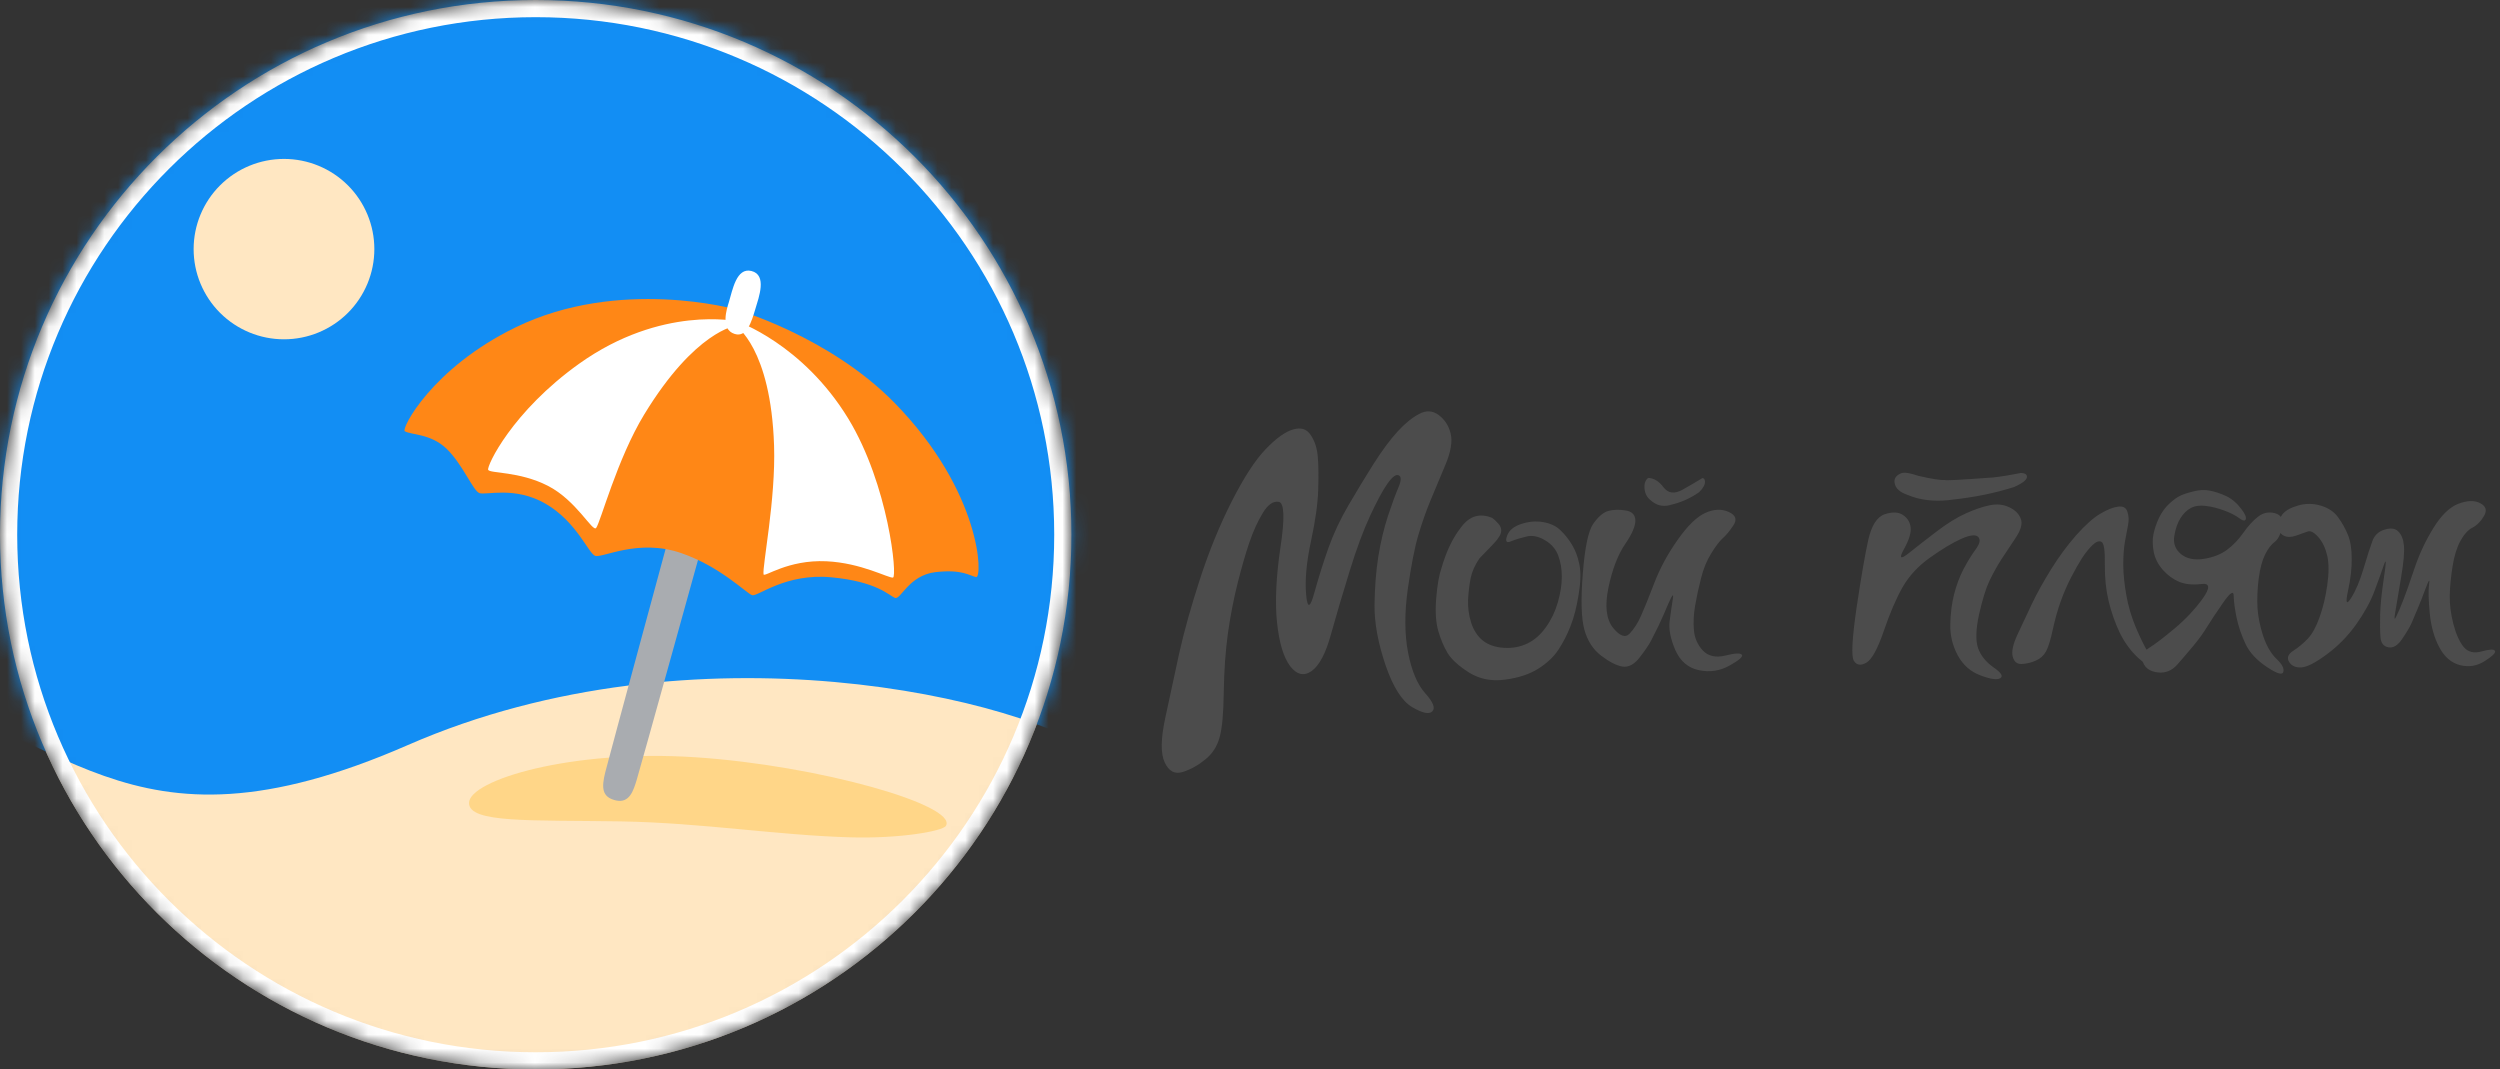 <?xml version="1.0" encoding="UTF-8"?> <svg xmlns="http://www.w3.org/2000/svg" width="180" height="77" viewBox="0 0 180 77" fill="none"><rect x="0" y="0" width="180" height="77" fill="#333333" stroke="none"/><g clip-path="url(#clip0_32_1783)"><mask id="mask0_32_1783" style="mask-type:luminance" maskUnits="userSpaceOnUse" x="0" y="0" width="78" height="77"><path d="M77.143 38.5C77.143 17.237 59.874 0 38.571 0C17.269 0 0 17.237 0 38.5C0 59.763 17.269 77 38.571 77C59.874 77 77.143 59.763 77.143 38.5Z" fill="white"></path></mask><g mask="url(#mask0_32_1783)"><path d="M77.143 38.5C77.143 17.237 59.874 0 38.571 0C17.269 0 0 17.237 0 38.5C0 59.763 17.269 77 38.571 77C59.874 77 77.143 59.763 77.143 38.5Z" fill="#FFE7C2"></path><path d="M-9.914 0H79.311V54.509C73.983 50.297 50.065 44.599 29.37 53.642C8.675 62.686 4.838 52.018 -9.914 49.182V0Z" fill="#128EF4"></path><path fill-rule="evenodd" clip-rule="evenodd" d="M26.953 17.936C26.953 19.658 26.268 21.31 25.048 22.528C23.828 23.746 22.173 24.43 20.448 24.43C18.722 24.43 17.067 23.746 15.847 22.528C14.627 21.31 13.941 19.658 13.941 17.936C13.941 16.214 14.627 14.562 15.847 13.344C17.067 12.126 18.722 11.442 20.448 11.442C22.173 11.442 23.828 12.126 25.048 13.344C26.268 14.562 26.953 16.214 26.953 17.936Z" fill="#FFE7C2"></path><path d="M33.769 57.816C33.769 59.287 38.244 59.034 44.701 59.141C50.498 59.237 55.96 60.139 61.203 60.288C64.78 60.392 67.885 59.843 68.107 59.46C68.961 57.983 58.993 55.111 50.064 54.522C41.134 53.933 33.769 56.169 33.769 57.816Z" fill="#FFAE00" fill-opacity="0.3"></path><path d="M53.469 24.917L51.852 24.128L48.56 37.176C48.56 37.176 43.8 54.714 43.581 55.594C43.299 56.722 43.335 57.395 44.334 57.628C45.333 57.862 45.611 56.901 45.841 56.157C46.072 55.412 50.674 38.815 50.674 38.815L53.469 24.917Z" fill="#A9ACB0"></path><path d="M52.957 22.273C52.957 22.273 44.583 19.925 37.109 23.577C31.08 26.517 28.87 30.884 29.145 31.048C29.609 31.326 31.036 31.212 32.181 32.337C33.326 33.462 34.051 35.313 34.508 35.499C34.965 35.682 37.058 34.977 39.289 36.273C41.521 37.57 42.348 39.815 42.845 40.017C43.343 40.217 45.929 38.746 49.05 39.823C51.896 40.805 53.758 42.74 54.157 42.854C54.556 42.971 56.546 41.258 59.846 41.565C63.146 41.871 64.013 42.879 64.433 43.047C64.854 43.215 65.425 41.411 67.371 41.192C69.27 40.977 69.789 41.444 70.276 41.55C70.766 41.66 70.7 35.437 64.415 29.014C59.71 24.201 52.957 22.273 52.957 22.273Z" fill="#FF8716"></path><path d="M53.063 23.135C53.063 23.135 47.634 21.956 41.707 26.181C36.86 29.639 35.035 33.557 35.148 33.827C35.261 34.094 37.376 33.922 39.439 34.974C41.502 36.025 42.67 38.337 42.922 38.012C43.24 37.603 44.426 33.057 46.383 29.843C50.052 23.818 52.968 23.457 52.968 23.457C52.968 23.457 55.503 25.038 55.733 32.085C55.862 35.949 54.874 40.806 54.976 41.353C55.02 41.594 56.718 40.283 59.498 40.411C62.019 40.528 63.965 41.634 64.294 41.587C64.623 41.539 63.983 34.919 61.075 30.139C57.786 24.746 53.063 23.135 53.063 23.135Z" fill="white"></path><path d="M54.106 19.512C53.023 19.239 52.745 20.871 52.471 21.78C52.346 22.182 51.83 23.712 52.895 24.044C53.78 24.322 54.117 23.135 54.38 22.266C54.64 21.393 55.244 19.797 54.106 19.512Z" fill="white"></path><path fill-rule="evenodd" clip-rule="evenodd" d="M38.571 75.763C59.189 75.763 75.904 59.08 75.904 38.5C75.904 17.92 59.189 1.237 38.571 1.237C17.953 1.237 1.239 17.92 1.239 38.5C1.239 59.08 17.953 75.763 38.571 75.763ZM38.571 77C59.874 77 77.143 59.763 77.143 38.5C77.143 17.237 59.874 0 38.571 0C17.269 0 0 17.237 0 38.5C0 59.763 17.269 77 38.571 77Z" fill="white"></path></g><path d="M87.813 53.082C87.639 53.734 87.296 54.266 86.784 54.679C86.271 55.1 85.729 55.401 85.159 55.583C84.588 55.764 84.154 55.533 83.856 54.889C83.558 54.254 83.575 53.177 83.906 51.658C84.228 50.139 84.563 48.587 84.91 47.002C85.266 45.418 85.766 43.635 86.411 41.654C87.056 39.673 87.813 37.824 88.681 36.107C89.558 34.382 90.373 33.127 91.125 32.343C91.886 31.55 92.547 31.076 93.11 30.919C93.672 30.754 94.094 30.89 94.375 31.328C94.665 31.757 94.834 32.285 94.884 32.912C94.933 33.531 94.942 34.324 94.909 35.289C94.884 36.247 94.71 37.477 94.388 38.979C94.065 40.481 93.949 41.757 94.04 42.805C94.131 43.845 94.33 43.8 94.636 42.669C94.95 41.538 95.289 40.461 95.653 39.437C96.017 38.414 96.5 37.386 97.104 36.354C97.708 35.322 98.312 34.328 98.915 33.37C99.527 32.413 100.098 31.645 100.627 31.067C101.156 30.49 101.673 30.069 102.178 29.805C102.682 29.532 103.149 29.557 103.579 29.879C104.018 30.201 104.307 30.646 104.448 31.216C104.588 31.785 104.46 32.541 104.063 33.482C103.666 34.415 103.311 35.265 102.996 36.032C102.682 36.792 102.393 37.613 102.128 38.496C101.863 39.379 101.607 40.688 101.359 42.421C101.119 44.146 101.127 45.674 101.384 47.002C101.648 48.331 102.062 49.305 102.624 49.924C103.186 50.552 103.356 50.981 103.133 51.212C102.909 51.451 102.426 51.352 101.681 50.915C100.945 50.486 100.305 49.479 99.759 47.894C99.221 46.301 98.957 44.865 98.965 43.585C98.981 42.297 99.073 41.125 99.238 40.069C99.411 39.012 99.643 38.038 99.933 37.147C100.23 36.255 100.482 35.57 100.689 35.092C100.896 34.605 100.904 34.315 100.714 34.225C100.524 34.126 100.255 34.32 99.907 34.807C99.569 35.285 99.151 36.057 98.655 37.122C98.159 38.187 97.658 39.541 97.154 41.183C96.649 42.818 96.207 44.316 95.827 45.678C95.454 47.039 94.991 47.919 94.437 48.315C93.883 48.703 93.366 48.583 92.886 47.956C92.415 47.328 92.101 46.28 91.944 44.811C91.795 43.333 91.878 41.534 92.192 39.413C92.514 37.291 92.473 36.197 92.068 36.132C91.671 36.065 91.291 36.329 90.927 36.924C90.563 37.518 90.236 38.236 89.947 39.078C89.666 39.912 89.384 40.89 89.103 42.013C88.822 43.135 88.591 44.332 88.409 45.603C88.235 46.874 88.135 48.278 88.111 49.813C88.094 51.348 87.995 52.438 87.813 53.082ZM111.109 37.592C111.63 37.683 112.043 37.877 112.349 38.174C112.655 38.463 112.932 38.81 113.18 39.215C113.428 39.619 113.606 40.093 113.714 40.638C113.83 41.175 113.813 41.893 113.664 42.793C113.524 43.684 113.329 44.444 113.081 45.071C112.841 45.69 112.552 46.255 112.213 46.767C111.882 47.279 111.398 47.737 110.762 48.142C110.125 48.546 109.323 48.81 108.355 48.934C107.396 49.066 106.536 48.897 105.775 48.426C105.022 47.947 104.506 47.477 104.224 47.015C103.951 46.553 103.728 46.024 103.555 45.43C103.381 44.828 103.331 44.043 103.406 43.078C103.488 42.112 103.616 41.381 103.79 40.886C104.121 39.755 104.547 38.839 105.068 38.137L105.217 37.939C105.812 37.147 106.548 36.928 107.425 37.283C107.59 37.398 107.722 37.518 107.822 37.642L107.884 37.704C108.165 38.026 108.156 38.377 107.859 38.756L107.784 38.868C107.677 39.008 107.255 39.454 106.519 40.205C106.189 40.692 105.978 41.166 105.886 41.629C105.796 42.091 105.734 42.603 105.701 43.164C105.676 43.717 105.75 44.274 105.924 44.836C106.106 45.389 106.387 45.818 106.767 46.123C107.156 46.429 107.656 46.602 108.268 46.643C108.88 46.684 109.447 46.581 109.968 46.334C110.489 46.078 110.935 45.686 111.307 45.157C111.688 44.629 111.973 44.035 112.163 43.375C112.353 42.706 112.449 42.099 112.449 41.555C112.457 41.002 112.374 40.49 112.2 40.019C112.027 39.541 111.704 39.165 111.233 38.893C110.77 38.612 110.323 38.525 109.893 38.633C109.472 38.732 109.099 38.847 108.777 38.979C108.463 39.111 108.371 38.983 108.504 38.596C108.636 38.199 108.975 37.91 109.521 37.729C110.067 37.547 110.596 37.502 111.109 37.592ZM118.403 35.153C118.378 34.856 118.444 34.629 118.601 34.472C118.618 34.439 118.651 34.419 118.701 34.41C119.097 34.435 119.457 34.662 119.78 35.092C120.11 35.521 120.561 35.578 121.132 35.265C121.702 34.943 122.182 34.662 122.571 34.423C122.687 34.431 122.749 34.51 122.757 34.658C122.773 34.889 122.633 35.149 122.335 35.438C121.715 35.875 121.028 36.181 120.276 36.354L120.189 36.379C119.684 36.495 119.238 36.375 118.849 36.02C118.585 35.822 118.436 35.533 118.403 35.153ZM115.798 36.788C116.162 36.689 116.571 36.676 117.026 36.751C117.489 36.816 117.729 37.052 117.745 37.456C117.762 37.861 117.514 38.438 117.001 39.19C116.488 39.941 116.091 40.977 115.81 42.297C115.537 43.61 115.645 44.575 116.133 45.195C116.629 45.806 117.03 45.946 117.336 45.616C117.65 45.285 117.919 44.869 118.142 44.365C118.374 43.853 118.696 43.057 119.11 41.975C119.531 40.886 120.098 39.842 120.809 38.843C121.52 37.836 122.182 37.196 122.794 36.924C123.406 36.651 123.964 36.631 124.469 36.862C124.973 37.085 125.084 37.407 124.803 37.828C124.522 38.249 124.266 38.558 124.034 38.756C123.811 38.955 123.538 39.313 123.216 39.833C122.893 40.345 122.645 40.948 122.472 41.641C122.298 42.326 122.157 42.978 122.05 43.597C121.942 44.217 121.913 44.811 121.963 45.38C122.012 45.942 122.227 46.429 122.608 46.842C122.997 47.246 123.534 47.366 124.22 47.201C124.907 47.027 125.304 47.006 125.411 47.139C125.519 47.271 125.225 47.531 124.531 47.919C123.836 48.307 123.1 48.418 122.323 48.253C121.545 48.088 120.979 47.605 120.623 46.804C120.276 45.995 120.139 45.302 120.214 44.724C120.288 44.146 120.363 43.627 120.437 43.164C120.52 42.694 120.421 42.78 120.139 43.424C119.866 44.068 119.627 44.609 119.42 45.046C119.213 45.475 119.031 45.838 118.874 46.136C118.717 46.433 118.444 46.833 118.056 47.337C117.667 47.84 117.253 48.059 116.815 47.993C116.385 47.919 115.876 47.659 115.289 47.213C114.702 46.767 114.297 46.14 114.074 45.331C113.85 44.522 113.813 43.176 113.962 41.294C114.111 39.404 114.363 38.207 114.719 37.704C115.083 37.192 115.442 36.887 115.798 36.788ZM134.516 38.868C134.756 37.819 135.153 37.205 135.707 37.023C136.261 36.841 136.699 36.862 137.022 37.085C137.344 37.3 137.526 37.601 137.568 37.989C137.609 38.368 137.444 38.893 137.072 39.561C136.708 40.221 136.836 40.304 137.456 39.809C138.076 39.313 138.75 38.789 139.478 38.236C140.214 37.675 140.905 37.25 141.55 36.961C142.195 36.672 142.765 36.478 143.261 36.379C143.766 36.272 144.229 36.317 144.651 36.515C145.081 36.714 145.362 36.99 145.494 37.345C145.635 37.692 145.511 38.154 145.122 38.732C144.733 39.309 144.386 39.833 144.08 40.304C143.782 40.774 143.501 41.282 143.237 41.827C142.98 42.372 142.732 43.176 142.492 44.241C142.261 45.306 142.236 46.111 142.418 46.656C142.608 47.192 142.976 47.655 143.522 48.042C144.076 48.422 144.245 48.682 144.03 48.823C143.815 48.971 143.344 48.909 142.616 48.637C141.897 48.373 141.347 47.894 140.967 47.201C140.586 46.499 140.404 45.752 140.421 44.96C140.437 44.167 140.528 43.445 140.694 42.793C140.859 42.141 141.082 41.542 141.363 40.997C141.653 40.444 141.947 39.966 142.244 39.561C142.55 39.148 142.612 38.847 142.43 38.657C142.248 38.468 141.835 38.517 141.19 38.806C140.553 39.095 139.813 39.541 138.969 40.143C138.126 40.737 137.469 41.443 136.997 42.26C136.534 43.069 136.079 44.126 135.633 45.43C135.186 46.734 134.764 47.498 134.367 47.72C133.97 47.943 133.673 47.894 133.474 47.572C133.284 47.242 133.35 45.971 133.673 43.758C134.004 41.538 134.285 39.908 134.516 38.868ZM136.414 34.782C136.356 34.485 136.493 34.258 136.824 34.101C136.873 34.068 136.951 34.047 137.059 34.039C137.241 34.014 137.597 34.088 138.126 34.262C139.093 34.485 139.726 34.584 140.024 34.559C140.032 34.608 141.148 34.551 143.373 34.386H143.435C144.047 34.32 144.738 34.208 145.507 34.051C145.763 34.06 145.908 34.138 145.941 34.287C145.974 34.518 145.664 34.778 145.011 35.066C143.646 35.504 142.141 35.81 140.495 35.983L140.322 36.008C139.213 36.123 138.233 36.004 137.382 35.648C136.794 35.45 136.472 35.161 136.414 34.782ZM147.305 46.916C147.14 47.213 146.892 47.432 146.561 47.572C146.238 47.712 145.908 47.791 145.569 47.807C145.238 47.824 145.023 47.655 144.924 47.3C144.816 46.937 144.928 46.4 145.258 45.69C145.598 44.972 145.941 44.241 146.288 43.498C146.644 42.747 147.103 41.918 147.665 41.01C148.227 40.102 148.835 39.276 149.489 38.533C150.15 37.791 150.729 37.275 151.225 36.986C151.729 36.689 152.155 36.519 152.503 36.478C152.858 36.429 153.082 36.552 153.173 36.849C153.272 37.138 153.288 37.452 153.222 37.791C153.164 38.121 153.09 38.517 152.999 38.979C152.916 39.442 152.875 40.011 152.875 40.688C152.883 41.356 152.958 42.083 153.098 42.867C153.239 43.651 153.462 44.411 153.768 45.145C154.074 45.871 154.372 46.482 154.661 46.978C154.951 47.465 155.029 47.77 154.897 47.894C154.765 48.01 154.438 47.824 153.917 47.337C153.396 46.85 152.962 46.251 152.614 45.542C152.275 44.823 152.011 44.068 151.821 43.276C151.63 42.483 151.539 41.6 151.548 40.626C151.564 39.644 151.486 39.107 151.312 39.016C151.138 38.917 150.919 38.996 150.654 39.252C150.398 39.499 150.146 39.813 149.898 40.193C149.658 40.572 149.402 41.026 149.129 41.555C148.856 42.075 148.608 42.644 148.384 43.263C148.161 43.874 147.967 44.563 147.801 45.331C147.636 46.09 147.471 46.619 147.305 46.916ZM154.723 46.656C155.162 46.383 155.769 45.921 156.547 45.269C157.332 44.617 158.01 43.899 158.581 43.115C159.152 42.322 159.123 41.967 158.494 42.05C157.866 42.124 157.332 42.07 156.894 41.889C156.464 41.707 156.075 41.422 155.728 41.034C155.381 40.638 155.162 40.209 155.07 39.747C154.98 39.276 154.971 38.855 155.046 38.484C155.12 38.104 155.252 37.708 155.443 37.295C155.641 36.883 155.893 36.536 156.199 36.255C156.505 35.975 156.77 35.785 156.993 35.686C157.216 35.578 157.535 35.475 157.948 35.376C158.362 35.269 158.75 35.252 159.114 35.327C159.486 35.401 159.871 35.529 160.268 35.71C160.665 35.892 161.016 36.181 161.322 36.577C161.629 36.965 161.752 37.233 161.694 37.382C161.645 37.531 161.488 37.506 161.223 37.308C160.958 37.11 160.603 36.928 160.156 36.763C159.718 36.598 159.28 36.486 158.841 36.429C158.403 36.371 158.035 36.42 157.738 36.577C157.448 36.734 157.2 36.978 156.993 37.308C156.786 37.638 156.637 38.067 156.547 38.596C156.464 39.124 156.625 39.557 157.03 39.895C157.436 40.225 157.977 40.341 158.655 40.242C159.333 40.135 159.892 39.92 160.33 39.598C160.777 39.268 161.173 38.855 161.521 38.36C161.868 37.865 162.224 37.477 162.588 37.196C162.951 36.916 163.353 36.833 163.791 36.949C164.237 37.064 164.411 37.39 164.312 37.927C164.213 38.455 164.035 38.818 163.779 39.016C163.522 39.206 163.291 39.511 163.084 39.933C162.877 40.345 162.724 40.923 162.625 41.666C162.534 42.401 162.505 43.094 162.538 43.746C162.579 44.398 162.716 45.079 162.947 45.789C163.187 46.499 163.506 47.048 163.903 47.436C164.308 47.815 164.473 48.129 164.399 48.377C164.333 48.624 163.936 48.505 163.208 48.018C162.48 47.531 161.971 46.982 161.682 46.371C161.393 45.76 161.178 45.133 161.037 44.489C160.905 43.837 160.834 43.309 160.826 42.904C160.826 42.5 160.574 42.661 160.07 43.387C159.565 44.114 159.176 44.7 158.903 45.145C158.63 45.591 158.308 46.037 157.936 46.482C157.564 46.928 157.179 47.378 156.782 47.832C156.385 48.286 155.91 48.48 155.356 48.414C154.81 48.348 154.459 48.108 154.301 47.696C154.144 47.275 154.285 46.928 154.723 46.656ZM165.304 38.571C164.965 38.686 164.676 38.686 164.436 38.571C164.196 38.447 164.068 38.232 164.051 37.927C164.026 37.613 164.118 37.32 164.324 37.048C164.531 36.775 164.903 36.561 165.441 36.404C165.987 36.239 166.537 36.239 167.09 36.404C167.644 36.569 168.062 36.849 168.343 37.246C168.633 37.642 168.868 38.063 169.05 38.509C169.232 38.946 169.323 39.52 169.323 40.23C169.332 40.931 169.241 41.711 169.05 42.57C168.868 43.42 168.943 43.585 169.274 43.065C169.613 42.537 169.915 41.823 170.179 40.923C170.452 40.015 170.663 39.359 170.812 38.955C170.961 38.542 171.25 38.269 171.68 38.137C172.118 37.997 172.449 38.038 172.673 38.261C172.904 38.484 173.04 38.822 173.082 39.276C173.131 39.73 173.061 40.51 172.871 41.616C172.689 42.714 172.553 43.527 172.462 44.056C172.371 44.575 172.395 44.683 172.536 44.378C172.685 44.072 172.85 43.684 173.032 43.214C173.223 42.735 173.487 41.988 173.826 40.973C174.165 39.949 174.62 38.971 175.191 38.038C175.77 37.097 176.377 36.507 177.014 36.267C177.651 36.028 178.172 36.016 178.577 36.23C178.991 36.445 179.081 36.751 178.85 37.147C178.627 37.535 178.35 37.815 178.019 37.989C177.696 38.154 177.403 38.48 177.138 38.967C176.882 39.446 176.696 40.056 176.58 40.799C176.464 41.534 176.398 42.227 176.381 42.879C176.373 43.532 176.46 44.212 176.642 44.922C176.824 45.632 177.068 46.181 177.374 46.569C177.688 46.949 178.122 47.06 178.676 46.903C179.23 46.747 179.549 46.73 179.632 46.854C179.722 46.978 179.487 47.221 178.924 47.584C178.362 47.947 177.767 48.051 177.138 47.894C176.51 47.737 176.009 47.312 175.637 46.619C175.265 45.925 175.033 45.108 174.943 44.167C174.852 43.218 174.835 42.524 174.893 42.087C174.959 41.65 174.881 41.732 174.657 42.334C174.434 42.937 174.236 43.441 174.062 43.845C173.896 44.25 173.752 44.592 173.628 44.873C173.504 45.154 173.28 45.529 172.958 45.999C172.644 46.47 172.313 46.672 171.965 46.606C171.618 46.54 171.428 46.301 171.395 45.888C171.362 45.467 171.353 44.922 171.37 44.254C171.387 43.577 171.478 42.685 171.643 41.579C171.817 40.465 171.817 40.16 171.643 40.663C171.478 41.158 171.25 41.79 170.961 42.557C170.68 43.317 170.237 44.121 169.633 44.972C169.03 45.814 168.323 46.532 167.512 47.126C166.71 47.72 166.102 48.03 165.689 48.055C165.275 48.071 164.982 47.935 164.808 47.646C164.643 47.357 164.746 47.093 165.118 46.854C165.49 46.615 165.838 46.325 166.16 45.987C166.483 45.641 166.764 45.129 167.004 44.452C167.252 43.775 167.438 43.003 167.562 42.137C167.686 41.27 167.686 40.564 167.562 40.019C167.438 39.466 167.223 39.016 166.917 38.67C166.611 38.323 166.35 38.191 166.135 38.274C165.92 38.348 165.643 38.447 165.304 38.571Z" fill="#4C4C4C"></path></g><defs><clipPath id="clip0_32_1783"><rect width="180" height="77" fill="white"></rect></clipPath></defs></svg> 